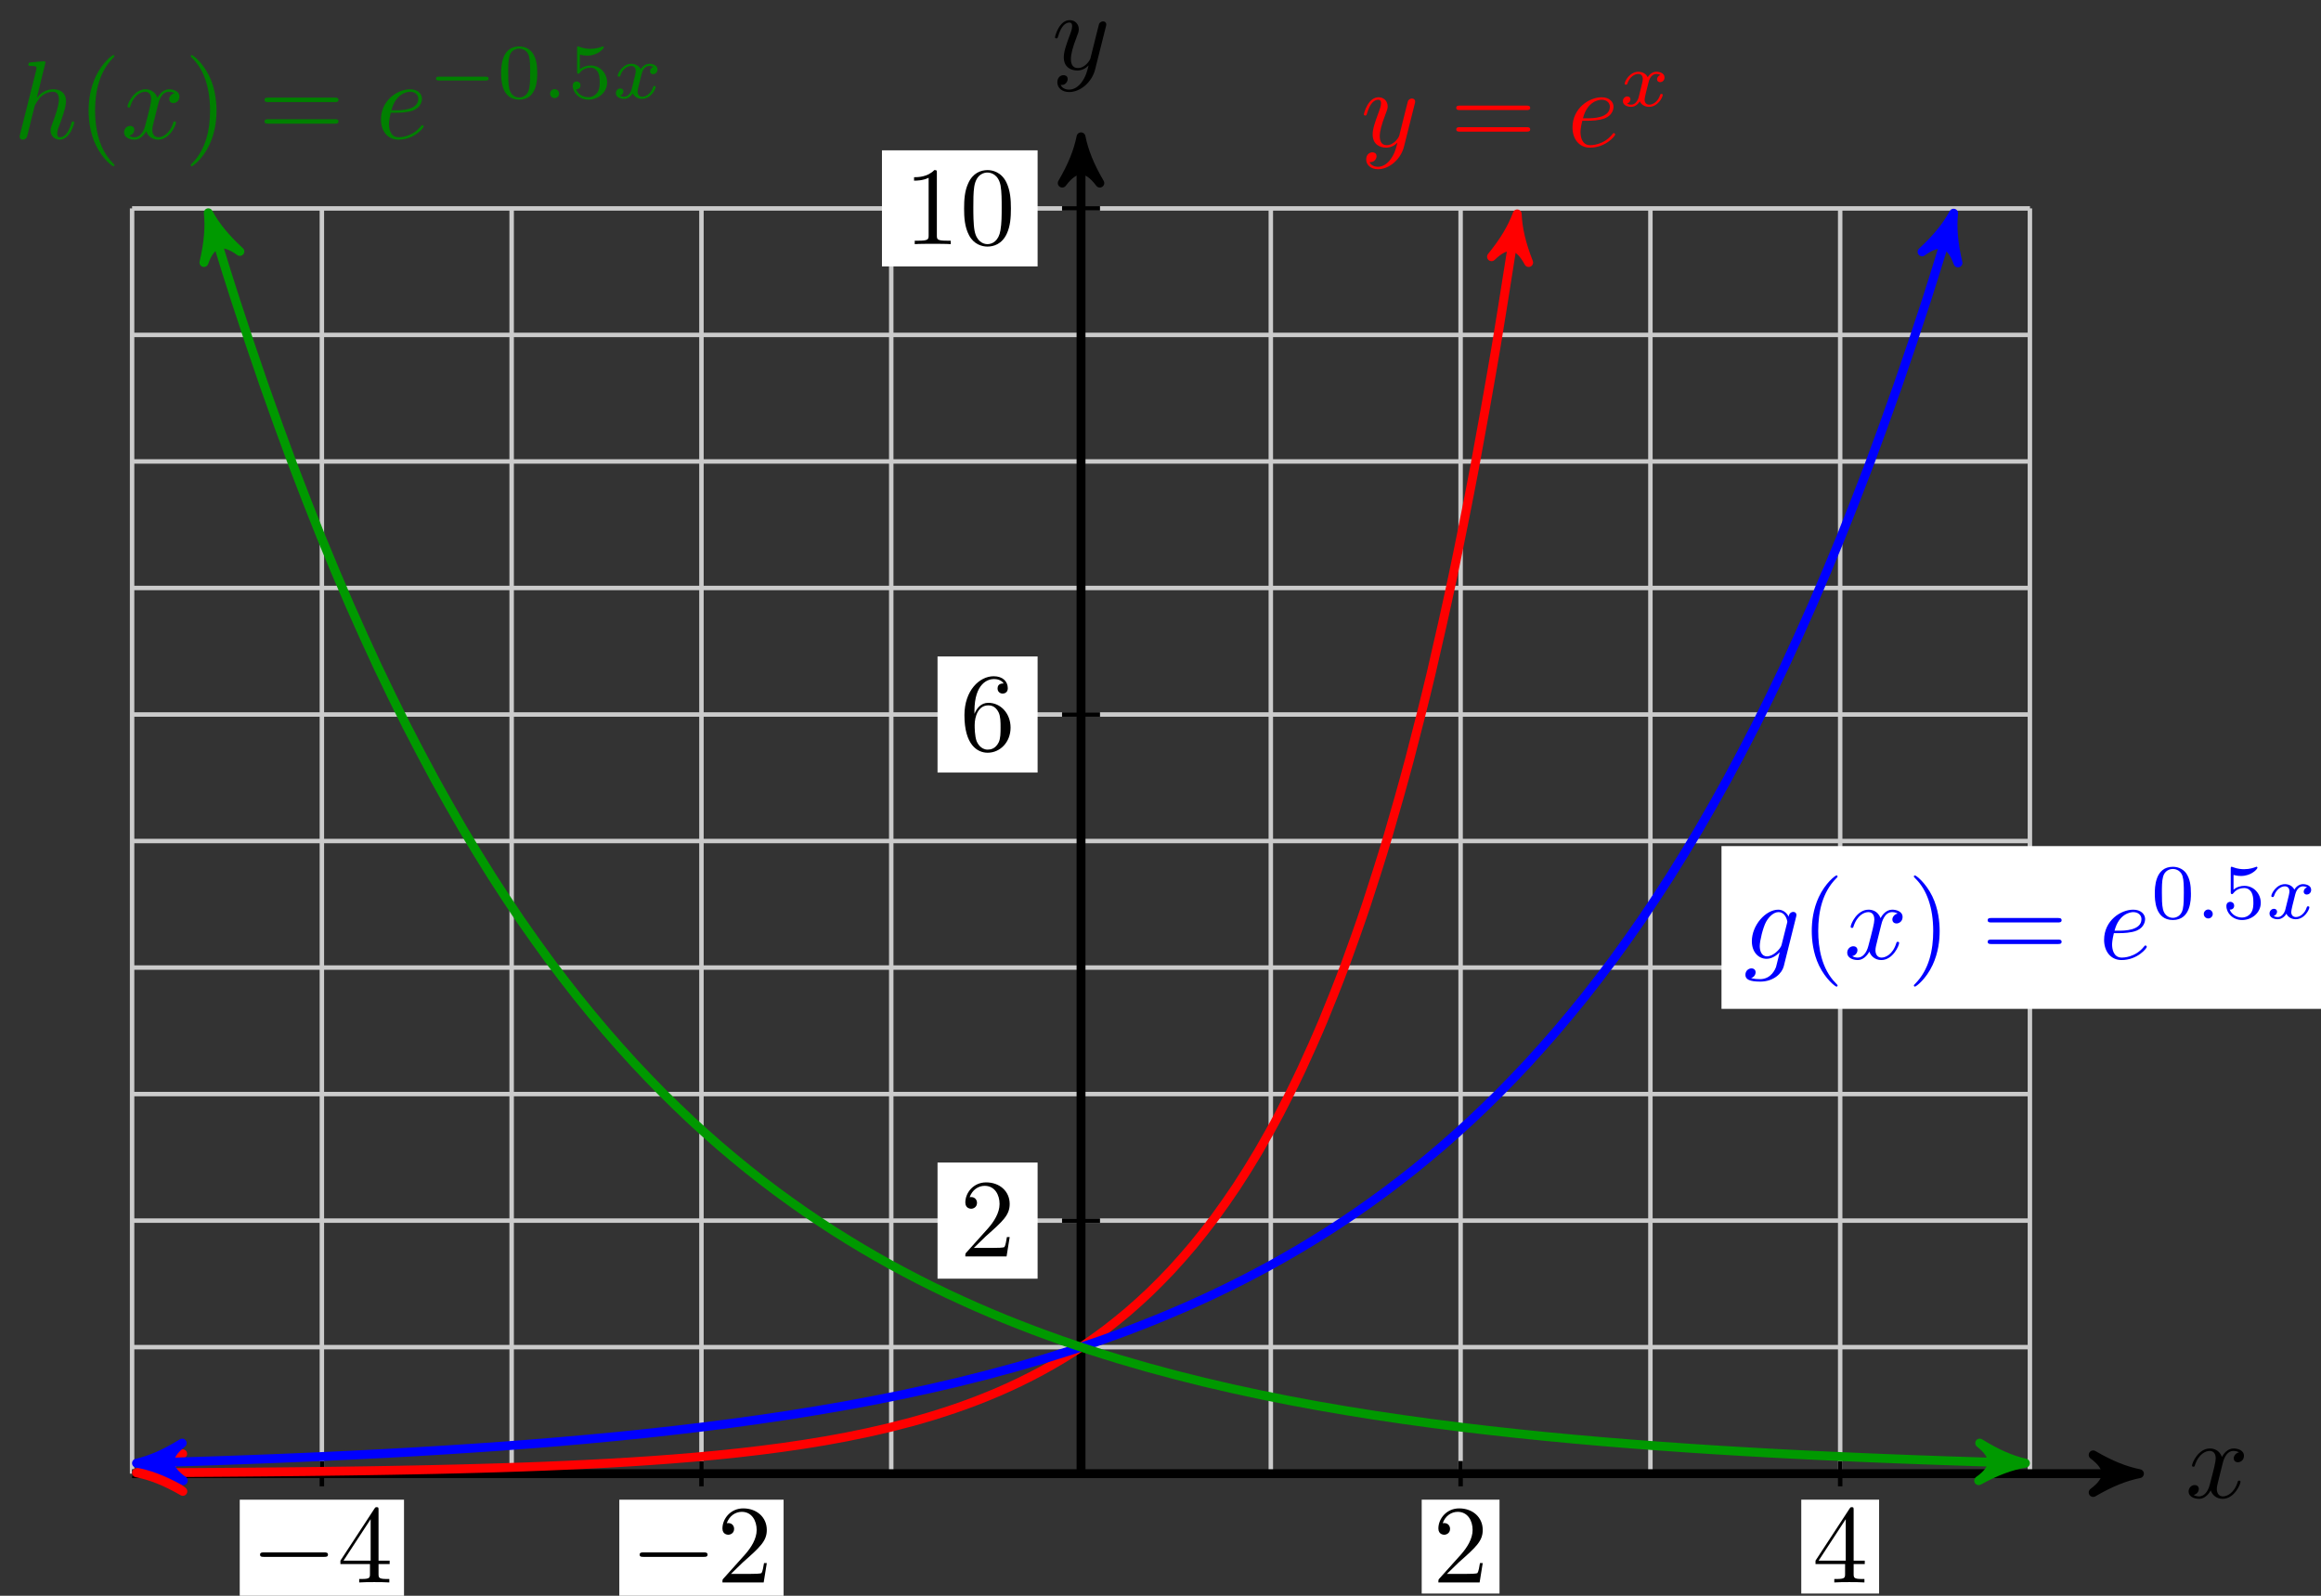 <svg xmlns="http://www.w3.org/2000/svg" xmlns:xlink="http://www.w3.org/1999/xlink" version="1.1" width="208" height="143" viewBox="0 0 208 143">
<rect x="0" y="0" width="208" height="143" fill="#333333" stroke="none"/>
<defs>
<path id="font_1_4" d="M.334 .302C.34 .328 .363 .42 .433 .42 .438 .42 .462 .42 .483 .407 .455 .402 .435 .377 .435 .353 .435 .337 .446 .318 .473 .318 .495 .318 .527 .336 .527 .376 .527 .428 .468 .442 .434 .442 .376 .442 .341 .389 .329 .366 .304 .432 .25 .442 .221 .442 .117 .442 .06 .313 .06 .288 .06 .278 .07 .278 .072 .278 .08 .278 .083 .28 .085 .289 .119 .395 .185 .42 .219 .42 .238 .42 .273 .411 .273 .353 .273 .322 .256 .255 .219 .115 .203 .053 .168 .011 .124 .011 .118 .011 .095 .011 .074 .024 .099 .029 .121 .05 .121 .078 .121 .105 .099 .113 .084 .113 .054 .113 .029 .087 .029 .055 .029 .009 .079-.011 .123-.011 .189-.011 .225 .059 .228 .065 .24 .028 .276-.011 .336-.011 .439-.011 .496 .118 .496 .143 .496 .153 .487 .153 .484 .153 .475 .153 .473 .149 .471 .142 .438 .035 .37 .011 .338 .011 .299 .011 .283 .043 .283 .077 .283 .099 .289 .121 .3 .165L.334 .302Z"/>
<path id="font_1_5" d="M.486 .381C.49 .395 .49 .397 .49 .404 .49 .422 .476 .431 .461 .431 .451 .431 .435 .425 .426 .41 .424 .405 .416 .374 .412 .356 .405 .33 .398 .303 .392 .276L.347 .096C.343 .081 .3 .011 .234 .011 .183 .011 .172 .055 .172 .092 .172 .138 .189 .2 .223 .288 .239 .329 .243 .34 .243 .36 .243 .405 .211 .442 .161 .442 .066 .442 .029 .297 .029 .288 .029 .278 .039 .278 .041 .278 .051 .278 .052 .28 .057 .296 .084 .39 .124 .42 .158 .42 .166 .42 .183 .42 .183 .388 .183 .363 .173 .337 .166 .318 .126 .212 .108 .155 .108 .108 .108 .019 .171-.011 .23-.011 .269-.011 .303 .006 .331 .034 .318-.018 .306-.067 .266-.12 .24-.154 .202-.183 .156-.183 .142-.183 .097-.18 .08-.141 .096-.141 .109-.141 .123-.129 .133-.12 .143-.107 .143-.088 .143-.057 .116-.053 .106-.053 .083-.053 .05-.069 .05-.118 .05-.168 .094-.205 .156-.205 .259-.205 .362-.114 .39-.001L.486 .381Z"/>
<path id="font_2_1" d="M.659 .23C.676 .23 .694 .23 .694 .25 .694 .27 .676 .27 .659 .27H.118C.101 .27 .083 .27 .083 .25 .083 .23 .101 .23 .118 .23H.659Z"/>
<path id="font_3_5" d="M.127 .077 .233 .18C.389 .318 .449 .372 .449 .472 .449 .586 .359 .666 .237 .666 .124 .666 .05 .574 .05 .485 .05 .429 .1 .429 .103 .429 .12 .429 .155 .441 .155 .482 .155 .508 .137 .534 .102 .534 .094 .534 .092 .534 .089 .533 .112 .598 .166 .635 .224 .635 .315 .635 .358 .554 .358 .472 .358 .392 .308 .313 .253 .251L.061 .037C.05 .026 .05 .024 .05 0H.421L.449 .174H.424C.419 .144 .412 .1 .402 .085 .395 .077 .329 .077 .307 .077H.127Z"/>
<path id="font_3_6" d="M.294 .165V.078C.294 .042 .292 .031 .218 .031H.197V0C.238 .003 .29 .003 .332 .003 .374 .003 .427 .003 .468 0V.031H.447C.373 .031 .371 .042 .371 .078V.165H.471V.196H.371V.651C.371 .671 .371 .677 .355 .677 .346 .677 .343 .677 .335 .665L.028 .196V.165H.294M.3 .196H.056L.3 .569V.196Z"/>
<path id="font_3_7" d="M.132 .328V.352C.132 .605 .256 .641 .307 .641 .331 .641 .373 .635 .395 .601 .38 .601 .34 .601 .34 .556 .34 .525 .364 .51 .386 .51 .402 .51 .432 .519 .432 .558 .432 .618 .388 .666 .305 .666 .177 .666 .042 .537 .042 .316 .042 .049 .158-.022 .251-.022 .362-.022 .457 .072 .457 .204 .457 .331 .368 .427 .257 .427 .189 .427 .152 .376 .132 .328M.251 .006C.188 .006 .158 .066 .152 .081 .134 .128 .134 .208 .134 .226 .134 .304 .166 .404 .256 .404 .272 .404 .318 .404 .349 .342 .367 .305 .367 .254 .367 .205 .367 .157 .367 .107 .35 .071 .32 .011 .274 .006 .251 .006Z"/>
<path id="font_3_4" d="M.294 .64C.294 .664 .294 .666 .271 .666 .209 .602 .121 .602 .089 .602V.571C.109 .571 .168 .571 .22 .597V.079C.22 .043 .217 .031 .127 .031H.095V0C.13 .003 .217 .003 .257 .003 .297 .003 .384 .003 .419 0V.031H.387C.297 .031 .294 .042 .294 .079V.64Z"/>
<path id="font_3_3" d="M.46 .32C.46 .4 .455 .48 .42 .554 .374 .65 .292 .666 .25 .666 .19 .666 .117 .64 .076 .547 .044 .478 .039 .4 .039 .32 .039 .245 .043 .155 .084 .079 .127-.002 .2-.022 .249-.022 .303-.022 .379-.001 .423 .094 .455 .163 .46 .241 .46 .32M.249-0C.21-0 .151 .025 .133 .121 .122 .181 .122 .273 .122 .332 .122 .396 .122 .462 .13 .516 .149 .635 .224 .644 .249 .644 .282 .644 .348 .626 .367 .527 .377 .471 .377 .395 .377 .332 .377 .257 .377 .189 .366 .125 .351 .03 .294-0 .249-0Z"/>
<path id="font_3_8" d="M.687 .327C.702 .327 .721 .327 .721 .347 .721 .367 .702 .367 .688 .367H.089C.075 .367 .056 .367 .056 .347 .056 .327 .075 .327 .09 .327H.687M.688 .133C.702 .133 .721 .133 .721 .153 .721 .173 .702 .173 .687 .173H.09C.075 .173 .056 .173 .056 .153 .056 .133 .075 .133 .089 .133H.688Z"/>
<path id="font_1_1" d="M.187 .231C.216 .231 .29 .233 .34 .254 .41 .284 .415 .343 .415 .357 .415 .401 .377 .442 .308 .442 .197 .442 .046 .345 .046 .17 .046 .068 .105-.011 .203-.011 .346-.011 .43 .095 .43 .107 .43 .113 .424 .12 .418 .12 .413 .12 .411 .118 .405 .11 .326 .011 .217 .011 .205 .011 .127 .011 .118 .095 .118 .127 .118 .139 .119 .17 .134 .231H.187M.14 .253C.179 .405 .282 .42 .308 .42 .355 .42 .382 .391 .382 .357 .382 .253 .222 .253 .181 .253H.14Z"/>
<path id="font_4_2" d="M.249 .106C.239 .072 .206 .018 .155 .018 .152 .018 .122 .018 .101 .032 .142 .045 .145 .081 .145 .087 .145 .109 .128 .124 .105 .124 .077 .124 .048 .1 .048 .063 .048 .013 .104-.01 .153-.01 .199-.01 .24 .019 .265 .061 .289 .008 .344-.01 .384-.01 .499-.01 .56 .115 .56 .143 .56 .156 .547 .156 .544 .156 .53 .156 .529 .151 .525 .139 .504 .07 .444 .018 .388 .018 .348 .018 .327 .045 .327 .083 .327 .109 .351 .2 .379 .311 .399 .388 .444 .413 .477 .413 .479 .413 .51 .413 .531 .399 .499 .39 .487 .362 .487 .344 .487 .322 .504 .307 .527 .307 .55 .307 .583 .326 .583 .368 .583 .424 .519 .441 .479 .441 .429 .441 .389 .408 .367 .37 .349 .411 .303 .441 .247 .441 .135 .441 .071 .318 .071 .288 .071 .275 .085 .275 .088 .275 .101 .275 .102 .279 .107 .292 .132 .37 .195 .413 .244 .413 .277 .413 .304 .395 .304 .347 .304 .327 .292 .277 .283 .243L.249 .106Z"/>
<path id="font_1_2" d="M.471 .377C.472 .383 .474 .388 .474 .395 .474 .412 .462 .422 .445 .422 .435 .422 .408 .415 .404 .379 .386 .416 .351 .442 .311 .442 .197 .442 .073 .302 .073 .158 .073 .059 .134 0 .206 0 .265 0 .312 .047 .322 .058L.323 .057C.302-.032 .29-.073 .29-.075 .286-.084 .252-.183 .146-.183 .127-.183 .094-.182 .066-.173 .096-.164 .107-.138 .107-.121 .107-.105 .096-.086 .069-.086 .047-.086 .015-.104 .015-.144 .015-.185 .052-.205 .148-.205 .273-.205 .345-.127 .36-.067L.471 .377M.341 .128C.335 .102 .312 .077 .29 .058 .269 .04 .238 .022 .209 .022 .159 .022 .144 .074 .144 .114 .144 .162 .173 .28 .2 .331 .227 .38 .27 .42 .312 .42 .378 .42 .392 .339 .392 .334 .392 .329 .39 .323 .389 .319L.341 .128Z"/>
<path id="font_3_1" d="M.331-.24C.331-.237 .331-.235 .314-.218 .189-.092 .157 .097 .157 .25 .157 .424 .195 .598 .318 .723 .331 .735 .331 .737 .331 .74 .331 .747 .327 .75 .321 .75 .311 .75 .221 .682 .162 .555 .111 .445 .099 .334 .099 .25 .099 .172 .11 .051 .165-.062 .225-.185 .311-.25 .321-.25 .327-.25 .331-.247 .331-.24Z"/>
<path id="font_3_2" d="M.289 .25C.289 .328 .278 .449 .223 .562 .163 .685 .077 .75 .067 .75 .061 .75 .057 .746 .057 .74 .057 .737 .057 .735 .076 .717 .174 .618 .231 .459 .231 .25 .231 .079 .194-.097 .07-.223 .057-.235 .057-.237 .057-.24 .057-.246 .061-.25 .067-.25 .077-.25 .167-.182 .226-.055 .277 .055 .289 .166 .289 .25Z"/>
<path id="font_5_1" d="M.516 .319C.516 .429 .503 .508 .457 .578 .426 .624 .364 .664 .284 .664 .052 .664 .052 .391 .052 .319 .052 .247 .052-.02 .284-.02 .516-.02 .516 .247 .516 .319M.284 .008C.238 .008 .177 .035 .157 .117 .143 .176 .143 .258 .143 .332 .143 .405 .143 .481 .158 .536 .179 .615 .243 .636 .284 .636 .338 .636 .39 .603 .408 .545 .424 .491 .425 .419 .425 .332 .425 .258 .425 .184 .412 .121 .392 .03 .324 .008 .284 .008Z"/>
<path id="font_4_1" d="M.227 .057C.227 .093 .197 .115 .17 .115 .137 .115 .112 .088 .112 .058 .112 .022 .142 0 .169 0 .202 0 .227 .027 .227 .057Z"/>
<path id="font_5_2" d="M.155 .559C.206 .546 .236 .546 .252 .546 .384 .546 .462 .636 .462 .651 .462 .662 .455 .665 .45 .665 .448 .665 .446 .665 .442 .662 .418 .653 .365 .633 .291 .633 .263 .633 .21 .635 .145 .66 .135 .665 .133 .665 .132 .665 .119 .665 .119 .654 .119 .638V.343C.119 .325 .119 .313 .135 .313 .144 .313 .145 .315 .155 .327 .198 .383 .259 .391 .294 .391 .354 .391 .381 .343 .386 .335 .404 .301 .41 .263 .41 .205 .41 .175 .41 .116 .38 .072 .355 .036 .312 .012 .263 .012 .198 .012 .131 .048 .106 .114 .144 .111 .163 .136 .163 .163 .163 .206 .126 .214 .113 .214 .111 .214 .063 .214 .063 .16 .063 .07 .145-.02 .265-.02 .393-.02 .505 .075 .505 .201 .505 .314 .419 .419 .295 .419 .251 .419 .199 .408 .155 .37V.559Z"/>
<path id="font_1_3" d="M.287 .683C.287 .684 .287 .694 .274 .694 .251 .694 .178 .686 .152 .684 .144 .683 .133 .682 .133 .664 .133 .652 .142 .652 .157 .652 .205 .652 .207 .645 .207 .635L.204 .615 .059 .039C.055 .025 .055 .023 .055 .017 .055-.006 .075-.011 .084-.011 .1-.011 .116 .001 .121 .015L.14 .091 .162 .181C.168 .203 .174 .225 .179 .248 .181 .254 .189 .287 .19 .293 .193 .302 .224 .358 .258 .385 .28 .401 .311 .42 .354 .42 .397 .42 .408 .386 .408 .35 .408 .296 .37 .187 .346 .126 .338 .103 .333 .091 .333 .071 .333 .024 .368-.011 .415-.011 .509-.011 .546 .135 .546 .143 .546 .153 .537 .153 .534 .153 .524 .153 .524 .15 .519 .135 .504 .082 .472 .011 .417 .011 .4 .011 .393 .021 .393 .044 .393 .069 .402 .093 .411 .115 .427 .158 .472 .277 .472 .335 .472 .4 .432 .442 .357 .442 .294 .442 .246 .411 .209 .365L.287 .683Z"/>
<path id="font_6_1" d="M.744 .226C.76 .226 .784 .226 .784 .25 .784 .275 .761 .275 .744 .275H.148C.132 .275 .108 .275 .108 .251 .108 .226 .131 .226 .148 .226H.744Z"/>
</defs>
<path transform="matrix(1,0,0,-1,96.878,132.059)" stroke-width=".399" stroke-linecap="butt" stroke-miterlimit="10" stroke-linejoin="miter" fill="none" stroke="#cbcbcb" d="M-85.041 0H85.041M-85.041 11.339H85.041M-85.041 22.677H85.041M-85.041 34.016H85.041M-85.041 45.354H85.041M-85.041 56.693H85.041M-85.041 68.031H85.041M-85.041 79.37H85.041M-85.041 90.708H85.041M-85.041 102.047H85.041M-85.041 113.382H85.041M-85.041 0V113.385M-68.033 0V113.385M-51.025 0V113.385M-34.017 0V113.385M-17.008 0V113.385M0 0V113.385M17.008 0V113.385M34.017 0V113.385M51.025 0V113.385M68.033 0V113.385M85.035 0V113.385M85.041 113.385"/>
<path transform="matrix(1,0,0,-1,96.878,132.059)" stroke-width=".797" stroke-linecap="butt" stroke-miterlimit="10" stroke-linejoin="miter" fill="none" stroke="#000000" d="M-85.041 0H93.812"/>
<path transform="matrix(1,0,0,-1,190.691,132.059)" d="M1.036 0C-.259 .259-1.554 .777-3.108 1.684-1.554 .518-1.554-.518-3.108-1.684-1.554-.777-.259-.259 1.036 0Z"/>
<path transform="matrix(1,0,0,-1,190.691,132.059)" stroke-width=".797" stroke-linecap="butt" stroke-linejoin="round" fill="none" stroke="#000000" d="M1.036 0C-.259 .259-1.554 .777-3.108 1.684-1.554 .518-1.554-.518-3.108-1.684-1.554-.777-.259-.259 1.036 0Z"/>
<use data-text="x" xlink:href="#font_1_4" transform="matrix(9.963,0,0,-9.963,195.845,134.204)"/>
<path transform="matrix(1,0,0,-1,96.878,132.059)" stroke-width=".797" stroke-linecap="butt" stroke-miterlimit="10" stroke-linejoin="miter" fill="none" stroke="#000000" d="M0 0V118.754"/>
<path transform="matrix(0,-1,-1,-0,96.878,13.299)" d="M1.036 0C-.259 .259-1.554 .777-3.108 1.684-1.554 .518-1.554-.518-3.108-1.684-1.554-.777-.259-.259 1.036 0Z"/>
<path transform="matrix(0,-1,-1,-0,96.878,13.299)" stroke-width=".797" stroke-linecap="butt" stroke-linejoin="round" fill="none" stroke="#000000" d="M1.036 0C-.259 .259-1.554 .777-3.108 1.684-1.554 .518-1.554-.518-3.108-1.684-1.554-.777-.259-.259 1.036 0Z"/>
<use data-text="y" xlink:href="#font_1_5" transform="matrix(9.963,0,0,-9.963,94.257,6.208)"/>
<path transform="matrix(1,0,0,-1,96.878,132.059)" stroke-width=".399" stroke-linecap="butt" stroke-miterlimit="10" stroke-linejoin="miter" fill="none" stroke="#000000" d="M-34.017 1.134V-1.134"/>
<path transform="matrix(1,0,0,-1,96.878,132.059)" d="M-41.378-11.572H-26.655V-2.329H-41.378Z" fill="#ffffff"/>
<use data-text="&#x2212;" xlink:href="#font_2_1" transform="matrix(9.963,0,0,-9.963,56.495,141.805)"/>
<use data-text="2" xlink:href="#font_3_5" transform="matrix(9.963,0,0,-9.963,64.244,141.805)"/>
<path transform="matrix(1,0,0,-1,96.878,132.059)" stroke-width=".399" stroke-linecap="butt" stroke-miterlimit="10" stroke-linejoin="miter" fill="none" stroke="#000000" d="M34.017 1.134V-1.134"/>
<path transform="matrix(1,0,0,-1,96.878,132.059)" d="M30.53-10.742H37.503V-2.329H30.53Z" fill="#ffffff"/>
<use data-text="2" xlink:href="#font_3_5" transform="matrix(9.963,0,0,-9.963,128.404,141.805)"/>
<path transform="matrix(1,0,0,-1,96.878,132.059)" stroke-width=".399" stroke-linecap="butt" stroke-miterlimit="10" stroke-linejoin="miter" fill="none" stroke="#000000" d="M-68.033 1.134V-1.134"/>
<path transform="matrix(1,0,0,-1,96.878,132.059)" d="M-75.394-11.572H-60.672V-2.329H-75.394Z" fill="#ffffff"/>
<use data-text="&#x2212;" xlink:href="#font_2_1" transform="matrix(9.963,0,0,-9.963,22.478,141.805)"/>
<use data-text="4" xlink:href="#font_3_6" transform="matrix(9.963,0,0,-9.963,30.227,141.805)"/>
<path transform="matrix(1,0,0,-1,96.878,132.059)" stroke-width=".399" stroke-linecap="butt" stroke-miterlimit="10" stroke-linejoin="miter" fill="none" stroke="#000000" d="M68.033 1.134V-1.134"/>
<path transform="matrix(1,0,0,-1,96.878,132.059)" d="M64.546-10.742H71.52V-2.329H64.546Z" fill="#ffffff"/>
<use data-text="4" xlink:href="#font_3_6" transform="matrix(9.963,0,0,-9.963,162.421,141.805)"/>
<path transform="matrix(1,0,0,-1,96.878,132.059)" stroke-width=".399" stroke-linecap="butt" stroke-miterlimit="10" stroke-linejoin="miter" fill="none" stroke="#000000" d="M1.701 22.677H-1.701"/>
<path transform="matrix(1,0,0,-1,96.878,132.059)" d="M-12.859 17.474H-3.892V27.88H-12.859Z" fill="#ffffff"/>
<use data-text="2" xlink:href="#font_3_5" transform="matrix(9.963,0,0,-9.963,86.011,112.591)"/>
<path transform="matrix(1,0,0,-1,96.878,132.059)" stroke-width=".399" stroke-linecap="butt" stroke-miterlimit="10" stroke-linejoin="miter" fill="none" stroke="#000000" d="M1.701 68.031H-1.701"/>
<path transform="matrix(1,0,0,-1,96.878,132.059)" d="M-12.859 62.829H-3.892V73.234H-12.859Z" fill="#ffffff"/>
<use data-text="6" xlink:href="#font_3_7" transform="matrix(9.963,0,0,-9.963,86.011,67.235)"/>
<path transform="matrix(1,0,0,-1,96.878,132.059)" stroke-width=".399" stroke-linecap="butt" stroke-miterlimit="10" stroke-linejoin="miter" fill="none" stroke="#000000" d="M1.701 113.385H-1.701"/>
<path transform="matrix(1,0,0,-1,96.878,132.059)" d="M-17.84 108.183H-3.892V118.588H-17.84Z" fill="#ffffff"/>
<use data-text="1" xlink:href="#font_3_4" transform="matrix(9.963,0,0,-9.963,81.029,21.878)"/>
<use data-text="0" xlink:href="#font_3_3" transform="matrix(9.963,0,0,-9.963,86.011,21.878)"/>
<path transform="matrix(1,0,0,-1,96.878,132.059)" stroke-width=".797" stroke-linecap="butt" stroke-miterlimit="10" stroke-linejoin="miter" fill="none" stroke="#ff0000" d="M-83.607 .083C-83.639 .083-83.639 .083-83.101 .086-82.562 .088-81.699 .093-81.16 .096-80.622 .099-79.758 .104-79.22 .107-78.681 .111-77.818 .116-77.279 .12-76.741 .124-75.877 .131-75.339 .135-74.8 .139-73.937 .146-73.398 .151-72.86 .155-71.996 .163-71.458 .169-70.919 .174-70.056 .183-69.517 .189-68.979 .195-68.115 .206-67.577 .213-67.039 .22-66.175 .231-65.637 .238-65.098 .246-64.235 .259-63.696 .267-63.158 .276-62.294 .29-61.756 .299-61.217 .309-60.354 .325-59.815 .336-59.277 .346-58.413 .364-57.875 .376-57.336 .389-56.473 .409-55.934 .423-55.396 .437-54.532 .459-53.994 .474-53.455 .489-52.592 .514-52.053 .531-51.515 .547-50.651 .576-50.113 .595-49.574 .614-48.711 .646-48.172 .667-47.634 .688-46.77 .725-46.232 .748-45.693 .772-44.83 .811-44.291 .838-43.753 .865-42.889 .91-42.351 .94-41.812 .97-40.949 1.02-40.41 1.053-39.872 1.087-39.008 1.143-38.47 1.18-37.931 1.218-37.068 1.281-36.529 1.323-35.991 1.365-35.127 1.436-34.589 1.483-34.051 1.53-33.187 1.61-32.649 1.662-32.11 1.715-31.247 1.805-30.708 1.864-30.17 1.924-29.306 2.023-28.768 2.089-28.229 2.155-27.366 2.267-26.827 2.342-26.289 2.416-25.425 2.542-24.887 2.625-24.348 2.709-23.485 2.849-22.946 2.942-22.408 3.035-21.544 3.193-21.006 3.298-20.467 3.403-19.604 3.58-19.065 3.697-18.527 3.814-17.663 4.013-17.125 4.144-16.586 4.275-15.723 4.497-15.184 4.644-14.646 4.791-13.782 5.04-13.244 5.206-12.705 5.371-11.842 5.65-11.303 5.835-10.765 6.02-9.901 6.333-9.363 6.54-8.824 6.748-7.961 7.097-7.422 7.33-6.884 7.562-6.02 7.956-5.482 8.217-4.943 8.477-4.08 8.917-3.541 9.209-3.003 9.501-2.139 9.994-1.601 10.322-1.063 10.649-.199 11.2 .339 11.567 .878 11.934 1.741 12.553 2.28 12.964 2.818 13.376 3.682 14.07 4.22 14.531 4.759 14.992 5.622 15.77 6.161 16.287 6.699 16.804 7.563 17.676 8.101 18.255 8.64 18.835 9.503 19.812 10.042 20.461 10.58 21.11 11.444 22.206 11.982 22.934 12.521 23.662 13.384 24.89 13.923 25.706 14.461 26.521 15.325 27.898 15.863 28.812 16.402 29.727 17.265 31.269 17.804 32.294 18.342 33.318 19.206 35.048 19.744 36.196 20.283 37.345 21.146 39.284 21.685 40.571 22.223 41.858 23.087 44.03 23.625 45.473 24.164 46.916 25.027 49.352 25.566 50.969 26.104 52.587 26.968 55.316 27.506 57.129 28.045 58.941 28.908 62.001 29.447 64.032 29.985 66.064 30.849 69.494 31.387 71.771 31.925 74.049 32.789 77.892 33.327 80.445 33.866 82.997 34.729 87.305 35.268 90.165 35.806 93.026 36.67 97.855 37.208 101.062 37.747 104.268 39.149 113.276 38.928 111.859"/>
<path transform="matrix(-1,.005,.005,1,13.269,131.976)" d="M1.036 0C-.259 .259-1.554 .777-3.108 1.684-1.554 .518-1.554-.518-3.108-1.684-1.554-.777-.259-.259 1.036 0Z" fill="#ff0000"/>
<path transform="matrix(-1,.005,.005,1,13.269,131.976)" stroke-width=".797" stroke-linecap="butt" stroke-linejoin="round" fill="none" stroke="#ff0000" d="M1.036 0C-.259 .259-1.554 .777-3.108 1.684-1.554 .518-1.554-.518-3.108-1.684-1.554-.777-.259-.259 1.036 0Z"/>
<path transform="matrix(.154,-.988,-.988,-.154,135.807,20.195)" d="M1.036 0C-.259 .259-1.554 .777-3.108 1.684-1.554 .518-1.554-.518-3.108-1.684-1.554-.777-.259-.259 1.036 0Z" fill="#ff0000"/>
<path transform="matrix(.154,-.988,-.988,-.154,135.807,20.195)" stroke-width=".797" stroke-linecap="butt" stroke-linejoin="round" fill="none" stroke="#ff0000" d="M1.036 0C-.259 .259-1.554 .777-3.108 1.684-1.554 .518-1.554-.518-3.108-1.684-1.554-.777-.259-.259 1.036 0Z"/>
<use data-text="y" xlink:href="#font_1_5" transform="matrix(9.963,0,0,-9.963,121.937,13.121)" fill="#ff0000"/>
<use data-text="=" xlink:href="#font_3_8" transform="matrix(9.963,0,0,-9.963,129.947,13.121)" fill="#ff0000"/>
<use data-text="e" xlink:href="#font_1_1" transform="matrix(9.963,0,0,-9.963,140.464,13.121)" fill="#ff0000"/>
<use data-text="x" xlink:href="#font_4_2" transform="matrix(6.974,0,0,-6.974,145.103,9.506)" fill="#ff0000"/>
<path transform="matrix(1,0,0,-1,96.878,132.059)" stroke-width=".797" stroke-linecap="butt" stroke-miterlimit="10" stroke-linejoin="miter" fill="none" stroke="#0000ff" d="M-83.607 .97C-83.197 .981-83.197 .981-82.489 1.002-81.781 1.023-80.645 1.058-79.936 1.081-79.228 1.103-78.092 1.141-77.384 1.166-76.676 1.19-75.54 1.23-74.832 1.257-74.123 1.283-72.987 1.326-72.279 1.354-71.571 1.382-70.435 1.429-69.727 1.46-69.018 1.49-67.883 1.541-67.174 1.574-66.466 1.607-65.33 1.661-64.622 1.697-63.914 1.732-62.778 1.79-62.069 1.828-61.361 1.866-60.225 1.93-59.517 1.971-58.809 2.012-57.673 2.081-56.965 2.125-56.256 2.17-55.12 2.243-54.412 2.291-53.704 2.339-52.568 2.417-51.86 2.469-51.151 2.52-50.016 2.606-49.307 2.662-48.599 2.717-47.463 2.809-46.755 2.869-46.047 2.929-44.911 3.028-44.202 3.093-43.494 3.157-42.358 3.264-41.65 3.333-40.942 3.402-39.806 3.518-39.097 3.593-38.389 3.668-37.253 3.792-36.545 3.873-35.837 3.954-34.701 4.088-33.993 4.175-33.284 4.262-32.148 4.406-31.44 4.5-30.732 4.594-29.596 4.749-28.888 4.851-28.179 4.952-27.044 5.12-26.335 5.229-25.627 5.338-24.491 5.519-23.783 5.637-23.075 5.754-21.939 5.949-21.23 6.075-20.522 6.202-19.386 6.413-18.678 6.55-17.97 6.686-16.834 6.913-16.126 7.06-15.417 7.207-14.281 7.451-13.573 7.61-12.865 7.769-11.729 8.032-11.021 8.203-10.312 8.374-9.177 8.657-8.468 8.842-7.76 9.026-6.624 9.332-5.916 9.531-5.208 9.73-4.072 10.059-3.363 10.273-2.655 10.487-1.519 10.843-.811 11.073-.103 11.304 1.033 11.685 1.741 11.934 2.45 12.182 3.586 12.595 4.294 12.863 5.002 13.131 6.138 13.577 6.846 13.866 7.555 14.155 8.69 14.635 9.399 14.946 10.107 15.258 11.243 15.775 11.951 16.111 12.659 16.446 13.795 17.004 14.504 17.366 15.212 17.728 16.348 18.329 17.056 18.719 17.764 19.11 18.9 19.757 19.608 20.177 20.317 20.598 21.453 21.297 22.161 21.75 22.869 22.203 24.005 22.955 24.713 23.444 25.422 23.933 26.557 24.745 27.266 25.271 27.974 25.798 29.11 26.673 29.818 27.24 30.526 27.808 31.662 28.751 32.371 29.363 33.079 29.975 34.215 30.991 34.923 31.651 35.631 32.31 36.767 33.406 37.475 34.117 38.184 34.828 39.32 36.009 40.028 36.775 40.736 37.541 41.872 38.814 42.58 39.64 43.289 40.467 44.424 41.838 45.133 42.729 45.841 43.619 46.977 45.098 47.685 46.058 48.393 47.018 49.529 48.612 50.238 49.647 50.946 50.682 52.082 52.401 52.79 53.516 53.498 54.632 54.634 56.484 55.342 57.686 56.051 58.888 57.187 60.886 57.895 62.181 58.603 63.477 59.739 65.629 60.447 67.025 61.156 68.422 62.291 70.743 63 72.248 63.708 73.754 64.844 76.256 65.552 77.878 66.261 79.501 67.396 82.196 68.105 83.945 68.813 85.694 69.949 88.6 70.657 90.486 71.365 92.372 72.501 95.505 73.21 97.538 73.918 99.571 75.054 102.946 75.762 105.137 76.47 107.329 78.314 113.331 77.893 111.96"/>
<path transform="matrix(-1,.028,.028,1,13.269,131.089)" d="M1.036 0C-.259 .259-1.554 .777-3.108 1.684-1.554 .518-1.554-.518-3.108-1.684-1.554-.777-.259-.259 1.036 0Z" fill="#0000ff"/>
<path transform="matrix(-1,.028,.028,1,13.269,131.089)" stroke-width=".797" stroke-linecap="butt" stroke-linejoin="round" fill="none" stroke="#0000ff" d="M1.036 0C-.259 .259-1.554 .777-3.108 1.684-1.554 .518-1.554-.518-3.108-1.684-1.554-.777-.259-.259 1.036 0Z"/>
<path transform="matrix(.294,-.956,-.956,-.294,174.772,20.094)" d="M1.036 0C-.259 .259-1.554 .777-3.108 1.684-1.554 .518-1.554-.518-3.108-1.684-1.554-.777-.259-.259 1.036 0Z" fill="#0000ff"/>
<path transform="matrix(.294,-.956,-.956,-.294,174.772,20.094)" stroke-width=".797" stroke-linecap="butt" stroke-linejoin="round" fill="none" stroke="#0000ff" d="M1.036 0C-.259 .259-1.554 .777-3.108 1.684-1.554 .518-1.554-.518-3.108-1.684-1.554-.777-.259-.259 1.036 0Z"/>
<path transform="matrix(1,0,0,-1,96.878,132.059)" d="M57.396 41.653H113.181V56.239H57.396Z" fill="#ffffff"/>
<use data-text="g" xlink:href="#font_1_2" transform="matrix(9.963,0,0,-9.963,156.268,85.921)" fill="#0000ff"/>
<use data-text="(" xlink:href="#font_3_1" transform="matrix(9.963,0,0,-9.963,161.378,85.921)" fill="#0000ff"/>
<use data-text="x" xlink:href="#font_1_4" transform="matrix(9.963,0,0,-9.963,165.252,85.921)" fill="#0000ff"/>
<use data-text=")" xlink:href="#font_3_2" transform="matrix(9.963,0,0,-9.963,170.946,85.921)" fill="#0000ff"/>
<use data-text="=" xlink:href="#font_3_8" transform="matrix(9.963,0,0,-9.963,177.571,85.921)" fill="#0000ff"/>
<use data-text="e" xlink:href="#font_1_1" transform="matrix(9.963,0,0,-9.963,188.104,85.921)" fill="#0000ff"/>
<use data-text="0" xlink:href="#font_5_1" transform="matrix(6.974,0,0,-6.974,192.744,82.305)" fill="#0000ff"/>
<use data-text="." xlink:href="#font_4_1" transform="matrix(6.974,0,0,-6.974,196.715,82.305)" fill="#0000ff"/>
<use data-text="5" xlink:href="#font_5_2" transform="matrix(6.974,0,0,-6.974,199.081,82.305)" fill="#0000ff"/>
<use data-text="x" xlink:href="#font_4_2" transform="matrix(6.974,0,0,-6.974,203.052,82.305)" fill="#0000ff"/>
<path transform="matrix(1,0,0,-1,96.878,132.059)" stroke-width=".797" stroke-linecap="butt" stroke-miterlimit="10" stroke-linejoin="miter" fill="none" stroke="#009900" d="M-77.904 111.996C-76.481 107.363-76.481 107.363-75.773 105.171-75.065 102.978-73.929 99.602-73.22 97.568-72.512 95.535-71.376 92.4-70.668 90.514-69.96 88.628-68.824 85.723-68.116 83.973-67.407 82.223-66.271 79.527-65.563 77.903-64.855 76.28-63.719 73.778-63.011 72.272-62.302 70.765-61.167 68.444-60.458 67.047-59.75 65.65-58.614 63.497-57.906 62.2-57.198 60.904-56.062 58.907-55.353 57.705-54.645 56.502-53.509 54.649-52.801 53.533-52.093 52.417-50.957 50.697-50.249 49.662-49.54 48.627-48.404 47.033-47.696 46.073-46.988 45.113-45.852 43.634-45.144 42.743-44.435 41.852-43.3 40.479-42.591 39.653-41.883 38.827-40.747 37.553-40.039 36.787-39.33 36.02-38.195 34.839-37.486 34.128-36.778 33.416-35.642 32.32-34.934 31.66-34.226 31.001-33.09 29.984-32.381 29.372-31.673 28.76-30.537 27.817-29.829 27.249-29.121 26.681-27.985 25.806-27.277 25.28-26.568 24.753-25.432 23.941-24.724 23.452-24.016 22.963-22.88 22.21-22.172 21.757-21.463 21.303-20.328 20.604-19.619 20.184-18.911 19.763-17.775 19.116-17.067 18.725-16.359 18.335-15.223 17.734-14.514 17.371-13.806 17.009-12.67 16.452-11.962 16.116-11.254 15.78-10.118 15.262-9.41 14.951-8.701 14.639-7.565 14.159-6.857 13.87-6.149 13.581-5.013 13.136-4.305 12.868-3.596 12.599-2.461 12.186-1.752 11.938-1.044 11.689 .092 11.307 .8 11.077 1.508 10.846 2.644 10.49 3.353 10.276 4.061 10.062 5.197 9.732 5.905 9.533 6.613 9.335 7.749 9.029 8.457 8.845 9.166 8.661 10.302 8.376 11.01 8.205 11.718 8.034 12.854 7.771 13.562 7.612 14.271 7.454 15.406 7.209 16.115 7.062 16.823 6.915 17.959 6.688 18.667 6.552 19.375 6.415 20.511 6.204 21.22 6.078 21.928 5.951 23.064 5.756 23.772 5.639 24.48 5.521 25.616 5.34 26.324 5.23 27.033 5.121 28.169 4.954 28.877 4.853 29.585 4.752 30.721 4.595 31.429 4.501 32.138 4.407 33.273 4.263 33.982 4.176 34.69 4.089 35.826 3.955 36.534 3.874 37.242 3.793 38.378 3.669 39.087 3.594 39.795 3.519 40.931 3.404 41.639 3.334 42.347 3.265 43.483 3.157 44.191 3.093 44.9 3.028 46.036 2.929 46.744 2.869 47.452 2.809 48.588 2.717 49.296 2.662 50.005 2.606 51.14 2.522 51.849 2.47 52.557 2.419 53.693 2.339 54.401 2.291 55.109 2.243 56.245 2.169 56.954 2.125 57.662 2.081 58.798 2.013 59.506 1.972 60.214 1.931 61.35 1.867 62.058 1.829 62.767 1.791 63.903 1.732 64.611 1.697 65.319 1.661 66.455 1.607 67.163 1.574 67.872 1.541 69.007 1.491 69.716 1.461 70.424 1.43 71.56 1.384 72.268 1.355 72.977 1.327 74.112 1.283 74.821 1.257 75.529 1.23 76.665 1.19 77.373 1.166 78.081 1.141 79.217 1.104 79.925 1.082 80.634 1.059 81.77 1.025 82.478 1.004 83.186 .983 85.03 .931 83.596 .971"/>
<path transform="matrix(-.294,-.956,-.956,.294,18.972,20.057)" d="M1.036 0C-.259 .259-1.554 .777-3.108 1.684-1.554 .518-1.554-.518-3.108-1.684-1.554-.777-.259-.259 1.036 0Z" fill="#009900"/>
<path transform="matrix(-.294,-.956,-.956,.294,18.972,20.057)" stroke-width=".797" stroke-linecap="butt" stroke-linejoin="round" fill="none" stroke="#009900" d="M1.036 0C-.259 .259-1.554 .777-3.108 1.684-1.554 .518-1.554-.518-3.108-1.684-1.554-.777-.259-.259 1.036 0Z"/>
<path transform="matrix(1,.028,.028,-1,180.476,131.088)" d="M1.036 0C-.259 .259-1.554 .777-3.108 1.684-1.554 .518-1.554-.518-3.108-1.684-1.554-.777-.259-.259 1.036 0Z" fill="#009900"/>
<path transform="matrix(1,.028,.028,-1,180.476,131.088)" stroke-width=".797" stroke-linecap="butt" stroke-linejoin="round" fill="none" stroke="#009900" d="M1.036 0C-.259 .259-1.554 .777-3.108 1.684-1.554 .518-1.554-.518-3.108-1.684-1.554-.777-.259-.259 1.036 0Z"/>
<use data-text="h" xlink:href="#font_1_3" transform="matrix(9.963,0,0,-9.963,1.215,12.406)" fill="#008000"/>
<use data-text="(" xlink:href="#font_3_1" transform="matrix(9.963,0,0,-9.963,6.956,12.406)" fill="#008000"/>
<use data-text="x" xlink:href="#font_1_4" transform="matrix(9.963,0,0,-9.963,10.83,12.406)" fill="#008000"/>
<use data-text=")" xlink:href="#font_3_2" transform="matrix(9.963,0,0,-9.963,16.524,12.406)" fill="#008000"/>
<use data-text="=" xlink:href="#font_3_8" transform="matrix(9.963,0,0,-9.963,23.149,12.406)" fill="#008000"/>
<use data-text="e" xlink:href="#font_1_1" transform="matrix(9.963,0,0,-9.963,33.682,12.406)" fill="#008000"/>
<use data-text="&#x2212;" xlink:href="#font_6_1" transform="matrix(6.974,0,0,-6.974,38.321,8.791)" fill="#008000"/>
<use data-text="0" xlink:href="#font_5_1" transform="matrix(6.974,0,0,-6.974,44.548,8.791)" fill="#008000"/>
<use data-text="." xlink:href="#font_4_1" transform="matrix(6.974,0,0,-6.974,48.519,8.791)" fill="#008000"/>
<use data-text="5" xlink:href="#font_5_2" transform="matrix(6.974,0,0,-6.974,50.886,8.791)" fill="#008000"/>
<use data-text="x" xlink:href="#font_4_2" transform="matrix(6.974,0,0,-6.974,54.857,8.791)" fill="#008000"/>
</svg>
